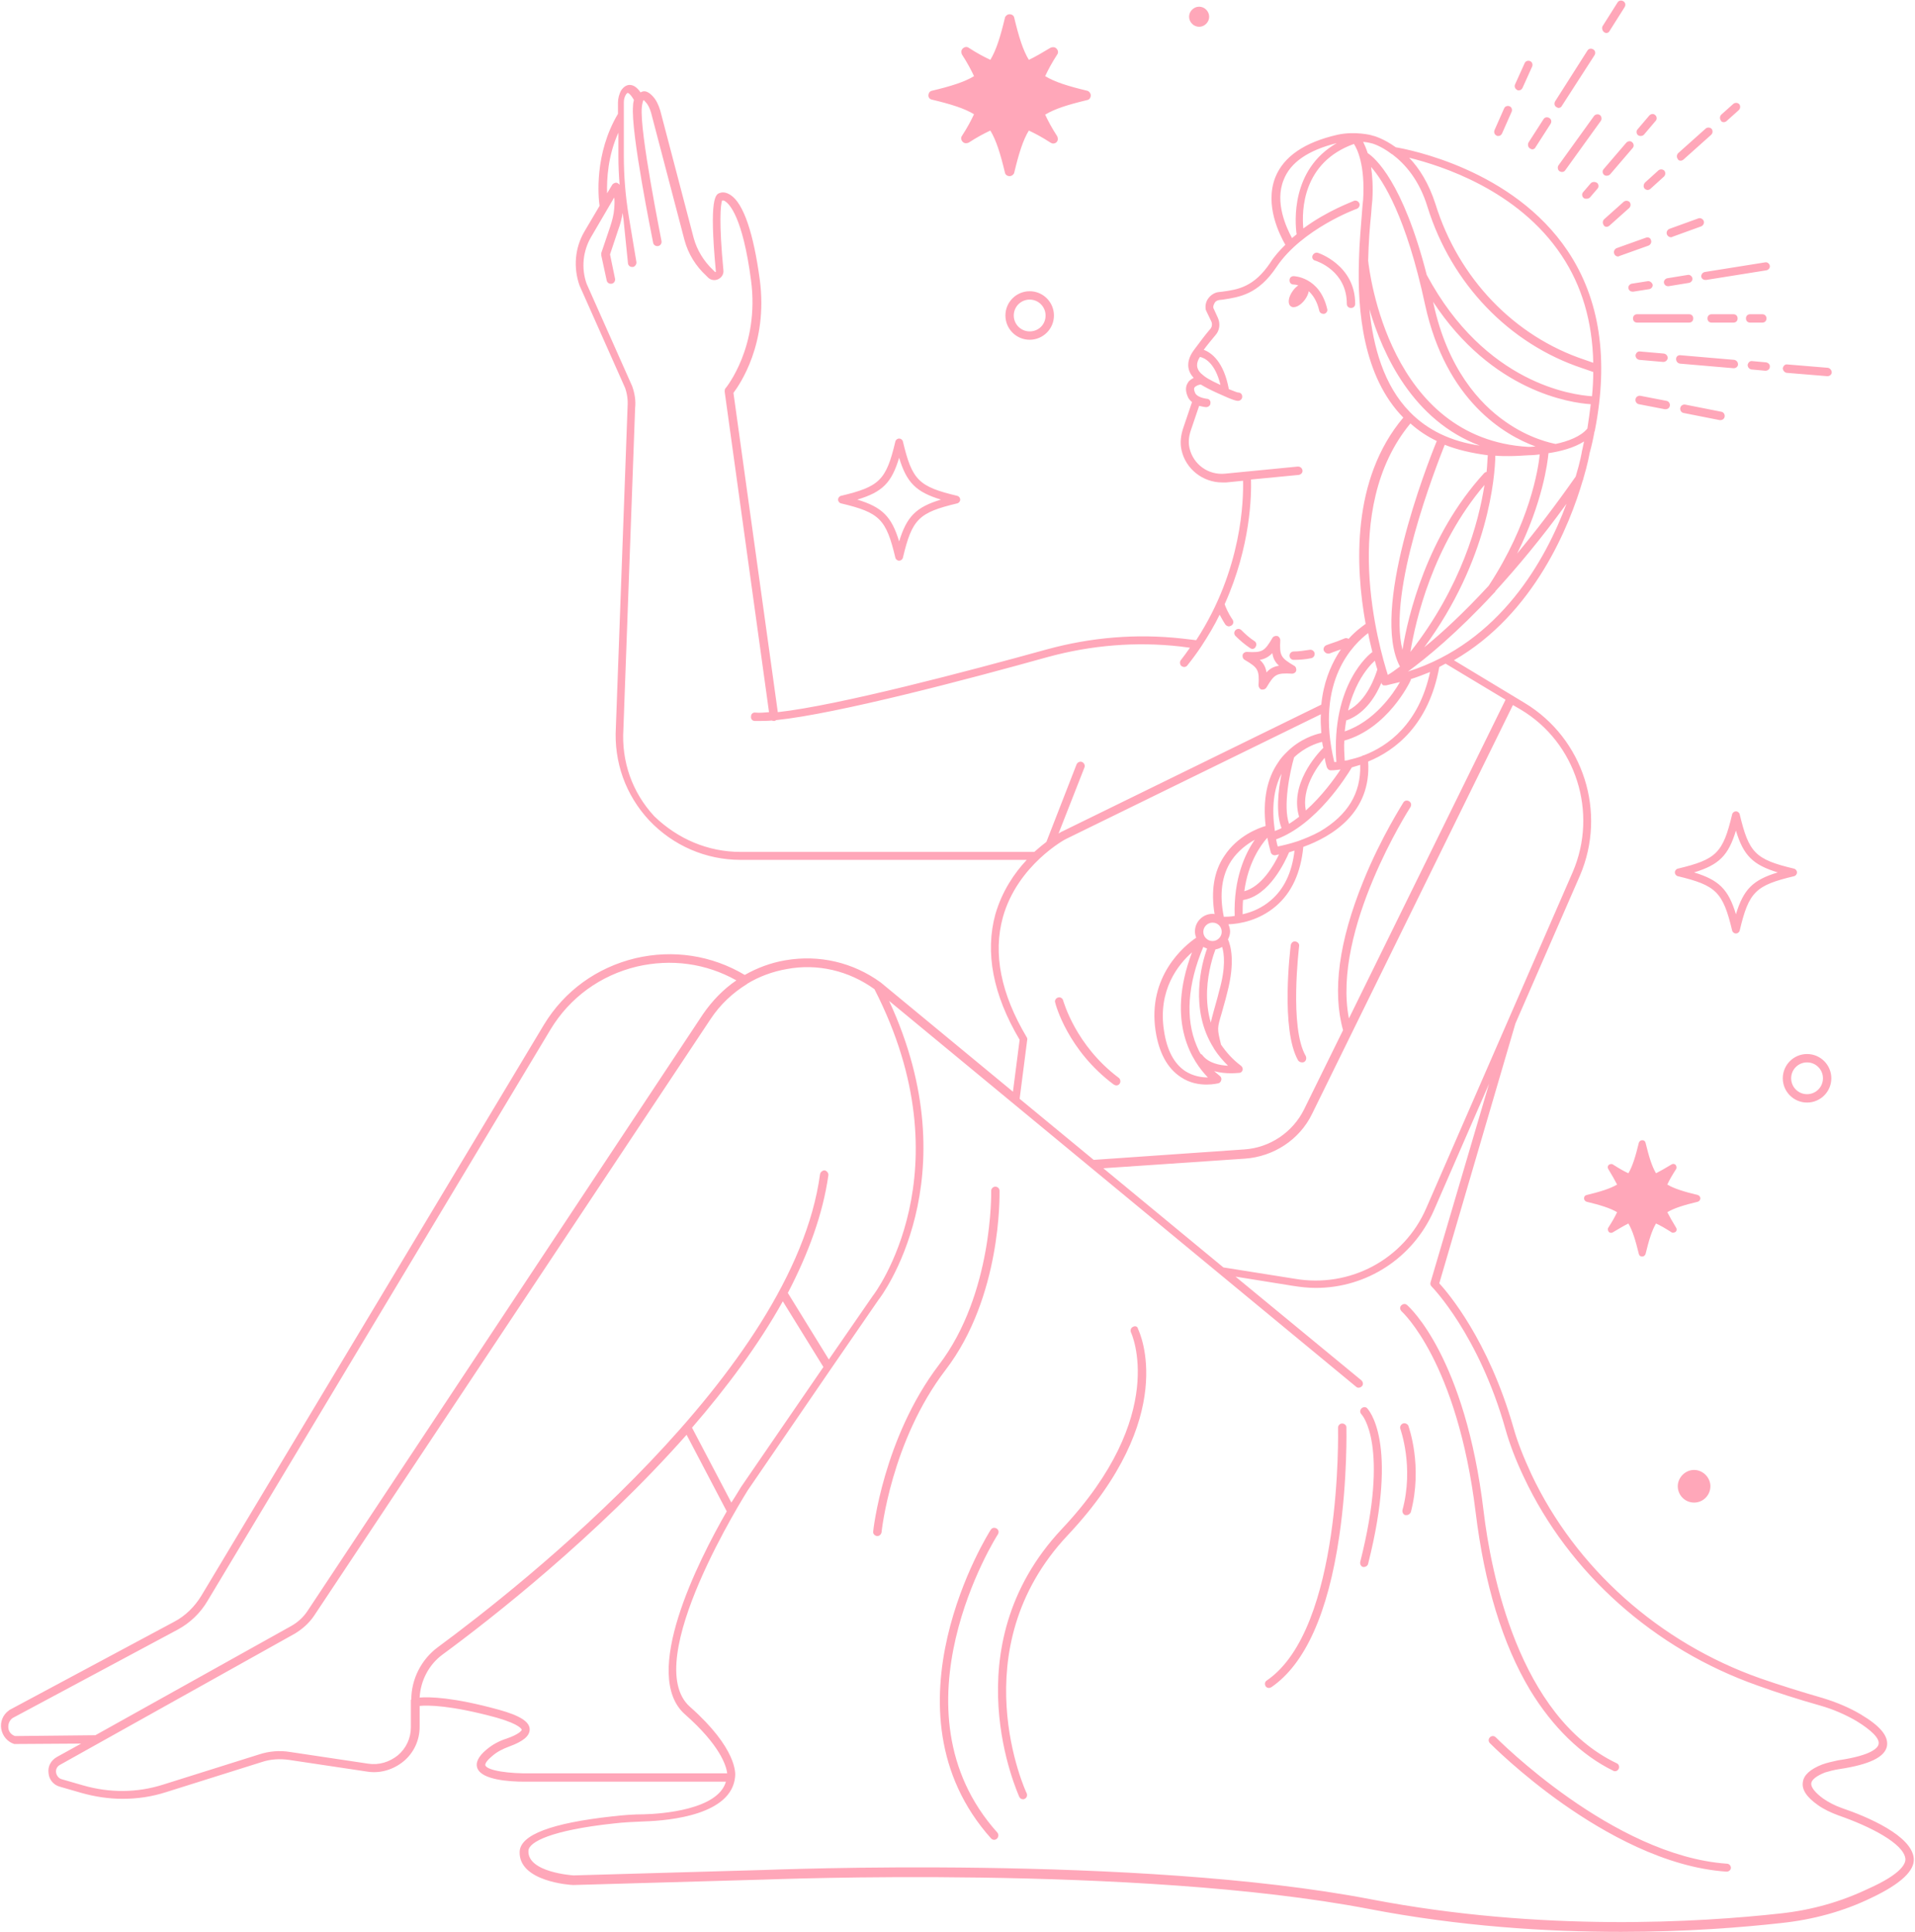 <?xml version="1.0" encoding="UTF-8" standalone="no"?><svg xmlns="http://www.w3.org/2000/svg" xmlns:xlink="http://www.w3.org/1999/xlink" fill="#000000" height="461.8" preserveAspectRatio="xMidYMid meet" version="1" viewBox="0.0 -0.2 457.7 461.8" width="457.7" zoomAndPan="magnify"><g id="change1_1"><path d="M313.7,60.9c0.2-0.5,0.7-0.8,1.2-0.7c0.1,0,9,2.9,9,12.2c0,0.6-0.4,1-1,1s-1-0.4-1-1 c0-7.9-7.2-10.2-7.5-10.3C313.8,62,313.5,61.4,313.7,60.9z M312.8,69.4c1,0.9,2,2.4,2.5,4.6c0.1,0.5,0.5,0.8,1,0.8 c0.1,0,0.2,0,0.2,0c0.5-0.1,0.9-0.7,0.7-1.2c-1.8-7.7-8-7.8-8-7.8c-0.6,0-1,0.4-1,1s0.4,1,1,1c0,0,0.5,0,1.1,0.2 c-0.4,0.3-0.9,0.7-1.3,1.3c-1.1,1.5-1.3,3.1-0.5,3.7c0.8,0.6,2.3-0.1,3.4-1.6C312.4,70.7,312.7,70,312.8,69.4z M311.2,253.7 c0.2,0,0.3,0,0.5-0.1c0.5-0.3,0.6-0.9,0.4-1.4c-4-6.8-1.6-26.1-1.6-26.3c0.1-0.5-0.3-1-0.9-1.1c-0.5-0.1-1,0.3-1.1,0.9 c-0.1,0.8-2.5,20.2,1.8,27.6C310.5,253.5,310.8,253.7,311.2,253.7z M266.2,259c0.2,0.1,0.4,0.2,0.6,0.2c0.3,0,0.6-0.1,0.8-0.4 c0.3-0.4,0.2-1.1-0.2-1.4c-10.4-7.8-13.2-18.3-13.3-18.5c-0.1-0.5-0.7-0.9-1.2-0.7c-0.5,0.1-0.9,0.7-0.7,1.2 C252.3,239.9,255.2,250.8,266.2,259z M447.2,453.4c-6.6,3.2-13.9,5.2-21.6,6c-9,1-22.3,2.1-38.2,2.1c-17.7,0-38.5-1.3-60.3-5.5 c-55.4-10.6-143.5-7-144.4-7l-45.7,1.3c-0.6,0-13.1-0.8-12.8-8c0.2-4,7.6-6.8,22.1-8.4c2.6-0.3,5.1-0.5,7.6-0.5 c4.3-0.1,17.7-1.1,19.6-7.8h-46.8c-0.4,0-0.8,0-1.4,0c-3.5,0-10.1-0.4-11.2-3.2c-0.5-1.3,0.2-2.8,2.1-4.4c1.4-1.2,3-2.1,4.9-2.7 c2.9-1,3.6-1.9,3.6-2.1c0,0-0.1-1.2-6-2.9c-11-3-16.5-3-18.4-2.8v5c0,3.2-1.4,6.2-3.8,8.2s-5.6,3-8.7,2.5l-18.7-2.8 c-2.2-0.3-4.4-0.2-6.5,0.5l-22.9,7.2c-3.4,1.1-6.9,1.6-10.4,1.6c-3.3,0-6.6-0.5-9.8-1.4l-5.2-1.5c-1.5-0.4-2.6-1.7-2.7-3.3 c-0.2-1.6,0.6-3,2-3.8l5.8-3.2l-15.7,0.1c0,0,0,0,0,0c-0.1,0-0.2,0-0.3,0c-1.6-0.5-2.8-1.9-3.1-3.6c-0.3-1.7,0.4-3.4,1.8-4.4 c0,0,0.1,0,0.1-0.1l39.4-21.1c2.7-1.4,4.9-3.6,6.5-6.2l81.9-136.5c4.9-8.1,12.7-13.7,21.9-15.9c9-2.1,18.2-0.7,26.1,4 c3-1.7,6.2-2.9,9.7-3.5c8.1-1.4,16.2,0.5,22.8,5.3c0,0,0,0,0,0c0,0,0,0,0,0l31.6,26.1l1.6-12.4c-6.4-10.8-8.3-20.9-5.8-30 c1.6-5.5,4.5-9.8,7.5-13H177c-8.3,0-16.1-3.4-21.8-9.4c-5.7-6.1-8.5-14-8-22.3l2.8-76.7c0.1-1.5-0.1-3-0.6-4.4l-10.9-24.5 c-1.5-4.3-1.1-9,1.2-12.9l3.6-6.1c-0.3-2.1-1.3-12.4,4.4-22v-2.7c0-1,0.3-2,0.7-2.8c0.7-1.1,1.5-1.4,2.1-1.4c0,0,0,0,0,0 c0.9,0,1.8,0.6,2.6,1.8c0.1-0.1,0.3-0.2,0.4-0.2c0.8-0.3,1.7,0.2,2.6,1.2c0.8,0.9,1.3,2,1.7,3.3l8,30.5c0.8,2.9,2.4,5.5,4.6,7.6 l0.5,0.5c0,0,0.1,0.1,0.1,0c0.1,0,0.1-0.1,0.1-0.1c-1.7-18,0-18.5,1-18.8c0.6-0.2,1.4-0.2,2.5,0.5c3.1,2,5.5,9.1,7,20.3 c2,15.2-4.8,25-6.3,27l10.6,76.3c14.5-1.6,45.5-9.8,64.3-15c10.6-2.9,21.4-3.8,32.3-2.6l3.4,0.4c11.1-17,11.3-33.9,11.2-38.1l-4,0.4 c-0.3,0-0.6,0-1,0c-4.6,0-8.7-3.2-9.7-7.7c-0.4-1.7-0.2-3.5,0.4-5.3l2.1-6.2c-0.5-0.4-0.9-0.9-1.1-1.5c-0.6-1.5-0.3-2.5,0.1-3.1 c0.3-0.6,0.9-0.9,1.4-1.2c-1.8-1.9-1.7-4.3,0.1-6.7c0.2-0.3,0.4-0.5,0.6-0.8c0.9-1.2,2-2.7,3.2-4.1c0.5-0.5,0.6-1.3,0.3-1.9 l-1.2-2.5c0-0.1-0.1-0.2-0.1-0.2c-0.2-1,0-2,0.6-2.8c0.6-0.8,1.5-1.4,2.5-1.5l0.9-0.1c3.7-0.5,7.5-1.1,11.4-6.9c1-1.6,2.3-3,3.6-4.3 c-1.3-2.3-5-9.4-2.4-16.1c2-5,7-8.4,14.9-10.2c4.1-0.9,8.2,0.1,8.3,0.2c0.2,0,2.7,0.7,5.6,2.8c2.9,0.5,28,5.2,41.1,24.8 c7.7,11.5,9.8,25.9,6.5,42.8c0,0.1,0,0.2-0.1,0.3c-0.3,1.7-0.7,3.5-1.2,5.3c0,0.1-0.4,2.4-1.5,6.1c0,0.1,0,0.2-0.1,0.3 c-3.1,10.6-11.5,31.9-30.8,43l16.9,10.2c14.1,8.5,19.7,26.2,13.2,41.3l-15.4,35.3L344,306.5c2.1,2.3,11.7,13.5,17.7,34.4 c1,3.6,2.5,7.3,4.3,11.2c10.6,22.5,30.6,40.3,54.7,48.8c4.6,1.6,9.7,3.2,14.9,4.7c3.3,1,6.4,2.3,9.1,3.9c4.7,2.8,6.7,5.2,6.3,7.6 c-0.5,2.6-4.1,4.4-11.4,5.5c-1.3,0.2-2.4,0.5-3.4,0.8c-2,0.8-3.2,1.7-3.3,2.6c-0.1,0.9,0.9,2.2,2.8,3.6c1.3,0.9,2.8,1.7,4.5,2.3 c6.2,2.1,16.7,6.6,17.2,12C457.7,446.8,454.4,450,447.2,453.4z M363.5,169.4l-1.9-1.1l-48,97.7c-3,6.2-9.2,10.2-16,10.7l-33.9,2.3 l28.7,23.7l17,2.7c13.2,2.3,26.2-4.6,31.5-16.9l35-80.3C382,194,376.7,177.3,363.5,169.4z M374.4,120.2c-6,8.3-11.8,15.2-17,20.9 c0,0,0,0,0,0.1c-0.1,0.1-0.2,0.2-0.3,0.3c-8.8,9.5-16.1,15.5-20.6,18.8C358.6,153.3,369.5,133.4,374.4,120.2z M325.1,182.6 c-0.7,0.2-1.3,0.4-2,0.6c-1.3,2.2-8.5,13.7-18.1,17.2c0.1,0.5,0.2,1.1,0.4,1.7c1-0.2,2.8-0.6,4.9-1.3c0,0,0,0,0,0 c1.6-0.6,3.4-1.3,5.2-2.3C322.1,194.6,325.3,189.4,325.1,182.6z M292.1,226.1c-0.5,0.3-1,0.5-1.6,0.6c-0.5,1.3-1.8,5.2-2,9.8 c-0.1,2.8,0.2,5.4,0.9,7.7c0.1-0.7,0.4-1.6,0.7-2.8c0.3-1.2,0.8-2.7,1.3-4.8C293,231,292.6,227.7,292.1,226.1z M284.9,227.4 c-3.3,2.9-8.2,9-6.7,18.7c0.7,4.7,2.4,7.9,5.1,9.7c1.9,1.2,3.9,1.5,5.4,1.5C285.2,253.7,278.5,244.3,284.9,227.4z M293.5,254.5 c-1.3-1.3-2.4-2.6-3.3-4c0-0.1-0.1-0.1-0.1-0.2c-5.9-9.3-2.9-20.2-1.6-23.8c-0.3-0.1-0.7-0.3-0.9-0.4c-3.8,9-4.3,17.2-1.6,23.6 c0.3,0.7,0.6,1.4,1,2c0.2,0.1,0.3,0.1,0.4,0.3C288.9,253.9,291.5,254.4,293.5,254.5z M289.8,220.3c-1.2,0-2.2,1-2.2,2.2 s1,2.2,2.2,2.2s2.2-1,2.2-2.2S291.1,220.3,289.8,220.3z M295.1,218.7c-0.3-8.9,2.5-14.9,4.8-18.2c-1.8,1-4,2.6-5.6,5 c-2.3,3.5-2.9,8-1.8,13.4C293.1,218.9,294,218.9,295.1,218.7z M318.9,181.9c0.1,0,0.3,0,0.5,0c-1.3-18.7,8.1-25.9,8.5-26.2 c0,0,0.1,0,0.1-0.1c-0.3-1.3-0.7-2.8-1-4.5C323.7,153.6,314.2,162.4,318.9,181.9z M378.6,105.3c-2.5,1.6-5.8,2.4-8.5,2.8 c-0.2,2.2-1.4,11.8-7.5,24c4.4-5.3,9.1-11.4,14-18.4c1.1-3.6,1.5-6,1.5-6.1C378.3,106.9,378.4,106.1,378.6,105.3z M355.8,139.8 c9.8-14.9,11.9-28,12.2-31.4c-1.5,0.2-2.6,0.2-2.7,0.2c-1.6,0.1-3.1,0.2-4.6,0.2c-1.1,0-2.2,0-3.3-0.1c-0.1,4.8-1.5,24.8-17,45.8 C344.6,151.1,349.8,146.3,355.8,139.8z M320.4,183.7c-1.4,0.2-2.2,0.2-2.3,0.2c0,0,0,0,0,0c-0.5,0-0.8-0.3-1-0.8 c-0.2-0.7-0.4-1.5-0.5-2.2c-2,2.4-5.5,7.4-4.5,12.6C315.9,190.1,318.9,186,320.4,183.7z M324.7,162.9c-0.9,1.7-1.8,3.9-2.5,6.7 c4.7-2.4,6.6-8.6,7-9.8c-0.2-0.6-0.4-1.3-0.6-2.1C327.8,158.4,326.2,160.1,324.7,162.9z M321.4,174.6c7.1-2.4,11.6-9,13.2-11.8 c-1.1,0.3-2.2,0.5-3.3,0.8c-0.1,0-0.1,0-0.2,0c0,0,0,0,0,0c0,0,0,0,0,0c0,0,0,0,0,0c0,0,0,0,0,0c-0.1,0-0.2,0-0.3,0c0,0-0.1,0-0.1,0 c-0.1,0-0.1,0-0.2-0.1c0,0-0.1,0-0.1-0.1c0,0-0.1-0.1-0.1-0.1c0,0-0.1-0.1-0.1-0.1c0,0,0,0,0-0.1c0,0,0,0,0-0.1c0,0,0,0,0-0.1 c-1.2,2.9-3.7,7.3-8.2,9c-0.1,0-0.1,0-0.2,0C321.6,172.8,321.5,173.7,321.4,174.6z M345.3,106.1c-2.2,5.6-13.7,34.9-10.1,49 c1.3-8,5.8-27.2,19.5-42.2c0.2-0.2,0.4-0.3,0.6-0.3c0.2-1.8,0.2-3.2,0.3-4C351.8,108.1,348.3,107.3,345.3,106.1z M337.1,155.6 c12.2-15.6,16.3-30.9,17.7-39.9C342.4,130.3,338.3,148.2,337.1,155.6z M380.2,96.4c-4.8-0.3-23.6-3-37.7-24.5c0,0.1,0.1,0.2,0.1,0.4 c3.4,15.7,11.1,24,17.1,28.2c5.9,4.2,11.2,5.2,12.1,5.4c2.9-0.6,6.1-1.8,7.6-3.7C379.7,100.1,380,98.2,380.2,96.4z M327.7,39.7 c0.3,2.1,0.5,4.7,0.3,7.9c-0.1,0.9-0.2,2.1-0.3,3.5c-0.3,2.8-0.6,6.6-0.7,11c0.3,2.7,5,42.6,38.3,44.5c0.2,0,0.8,0,1.7-0.1 c-7.4-2.7-21.4-10.9-26.4-33.9C336.1,51.6,330.6,43,327.7,39.7z M327.3,73.7c0.9,8.9,3.4,18.2,9.7,24.6c4.2,4.3,9.8,7,16.7,8 C337.7,100.3,330.5,84.6,327.3,73.7z M331.7,161.1c0.7-0.4,1.7-1.1,2.9-2c-7.1-13.3,6.3-47.8,8.8-53.9c-2.3-1.1-4.4-2.5-6.3-4.2 C320.1,121.5,329.6,154.5,331.7,161.1z M316,177.1c-1.3,0.3-4.2,1.3-6.7,3.7c-1,3.4-2.7,11.7-1.2,15.9c0.8-0.5,1.6-1.1,2.4-1.7 c-2.3-7.7,4.1-14.8,5.8-16.5C316.1,178,316.1,177.6,316,177.1z M306.3,184.7c-1.9,3.6-2.4,8.2-1.6,13.7c0.5-0.2,1.1-0.4,1.6-0.7 C304.9,194.2,305.5,188.6,306.3,184.7z M302.9,200c-1.6,1.8-4.6,6-5.5,12.8c4.1-1.1,7-6.1,8.3-8.8c-0.6,0.1-0.9,0.2-0.9,0.2 c0,0-0.1,0-0.1,0c-0.5,0-0.9-0.3-1-0.8C303.4,202.3,303.1,201.1,302.9,200z M303.7,215c3.2-2.7,5.1-6.7,5.7-11.9 c-0.5,0.1-0.9,0.3-1.3,0.4c-0.9,2.1-4.7,10.4-11,11.4c-0.1,1.1-0.1,2.2-0.1,3.4C299.2,217.8,301.6,216.8,303.7,215z M341.8,160.4 c-1.5,0.6-3,1.2-4.6,1.7c0,0.1,0,0.3-0.1,0.4c-0.2,0.5-5.5,11.4-15.8,14.3c-0.1,1.5,0,3.1,0.1,4.8c0.2,0,0.4-0.1,0.7-0.1 c0.1,0,0.2-0.1,0.3-0.1c0.9-0.2,2-0.5,3.1-0.9c0.1-0.1,0.3-0.2,0.5-0.2c0,0,0,0,0,0C331.7,178.1,339.1,172.9,341.8,160.4z M336.8,37.5c2.4,2.5,4.7,6.1,6.3,11.1c5.5,17.7,18.8,31.6,35.7,37.2l2,0.7c-0.2-9.8-2.7-18.4-7.6-25.7 C362.8,45.2,344.5,39.4,336.8,37.5z M327.6,34c0,0-0.7-0.2-1.8-0.3c0.3,0.6,0.7,1.5,1.1,2.7c1.7,1.1,8.4,6.8,14.1,29.1 c14,26.1,35,28.7,39.5,29c0.2-2,0.3-3.9,0.3-5.8l-2.6-0.9c-17.5-5.8-31.3-20.2-37-38.5c-2-6.6-5.5-10.4-8.4-12.6 c-0.1,0-0.1-0.1-0.2-0.1C330,34.6,327.8,34,327.6,34z M308.8,56.7c0.4-0.3,0.7-0.6,1.1-0.9c-0.4-2.9-1.4-15.5,9.6-21.8 c-6.8,1.7-11.1,4.6-12.7,8.8C304.6,48.2,307.5,54.3,308.8,56.7z M291.7,91.8c-1.3-5.4-3.9-6.5-4.9-6.7c-1,1.5-0.9,2.8,0.2,3.9 C288.1,90,288.9,90.5,291.7,91.8z M145.1,46l1.2-2c0.1-0.2,0.4-0.4,0.7-0.5c0.3-0.1,0.6,0,0.8,0.2c0.1,0.1,0.2,0.1,0.3,0.3 c-0.2-2.3-0.3-4.6-0.3-6.9v-5.6C145.3,37,145,42.6,145.1,46z M177,203.4h70.2c1-0.9,2-1.7,2.9-2.4l7.2-18.5c0.2-0.5,0.8-0.8,1.3-0.6 c0.5,0.2,0.8,0.8,0.6,1.3L253,199c0.5-0.3,0.8-0.5,0.9-0.5l61.9-30.3c0.5-5.2,2.2-9.1,3.8-11.8c0.3-0.5,0.6-1,0.9-1.4 c-0.6,0.2-1.2,0.4-2,0.7l-0.8,0.3c-0.1,0-0.2,0-0.3,0c-0.4,0-0.8-0.3-1-0.7c-0.2-0.5,0.1-1.1,0.6-1.3l0.8-0.3 c1.5-0.5,2.1-0.7,3.5-1.3c0.4-0.2,0.8-0.1,1,0.1c1.7-1.9,3.3-3,4.1-3.6c-2.5-13.7-3.4-34.6,9-49.3c-9.6-9.8-11-25.5-10.6-37.5 c0,0,0,0,0,0c0,0,0,0,0-0.1c0.1-4.4,0.5-8.3,0.7-11.1c0.1-1.4,0.2-2.6,0.3-3.4c0.5-8.2-1.4-12.1-2.2-13.3 c-12.3,4.4-12.5,15.9-12.1,20.2c5.8-4.3,11.8-6.4,12.1-6.6c0.5-0.2,1.1,0.1,1.3,0.6c0.2,0.5-0.1,1.1-0.6,1.3 c-0.1,0-13.1,4.8-19.2,13.9c-4.4,6.6-8.9,7.2-12.8,7.8l-0.9,0.1c-0.5,0.1-0.9,0.3-1.1,0.7c-0.2,0.4-0.4,0.8-0.3,1.2l1.1,2.4 c0.6,1.4,0.4,3-0.6,4.1c-1,1.2-2,2.4-2.8,3.5c1.9,0.7,4.8,2.9,6,9.4c1.7,0.7,2.1,0.8,2.2,0.8c0.6,0,1,0.4,1,1c0,0.6-0.5,1-1,1 c-0.3,0-0.9,0-4.8-1.8c-2-0.9-3.1-1.5-4.1-2.1c-0.4,0-1.2,0.3-1.5,0.7c-0.2,0.3-0.1,0.7,0.1,1.2c0.4,1.1,2.2,1.4,2.8,1.5 c0.6,0,1,0.5,0.9,1.1c0,0.5-0.5,0.9-1,0.9c0,0,0,0-0.1,0c-0.1,0-0.8-0.1-1.6-0.3l-2,5.9c-0.5,1.5-0.6,2.9-0.3,4.2 c0.9,3.9,4.5,6.5,8.5,6.1l17.4-1.7c0.5,0,1,0.3,1.1,0.9c0.1,0.5-0.3,1-0.9,1.1l-11.4,1.1c0.1,3.5,0,15.8-6.3,29.8 c0.2,0.6,0.8,2.1,1.9,3.7c0.3,0.5,0.2,1.1-0.3,1.4c-0.2,0.1-0.4,0.2-0.6,0.2c-0.3,0-0.6-0.2-0.8-0.4c-0.6-0.9-1-1.7-1.4-2.4 c-1.2,2.5-2.7,5-4.4,7.6c0,0,0,0,0,0c-1,1.5-2.1,3-3.3,4.5c-0.2,0.3-0.5,0.4-0.8,0.4c-0.2,0-0.4-0.1-0.6-0.2c-0.4-0.3-0.5-1-0.2-1.4 c0.8-1,1.5-2,2.2-3l-2.3-0.3c-10.6-1.2-21.3-0.3-31.6,2.5c-19,5.3-50.4,13.6-65,15.1c-0.1,0.1-0.3,0.2-0.5,0.2c0,0-0.1,0-0.1,0 c-0.2,0-0.3-0.1-0.5-0.1c-1.1,0.1-2.1,0.1-2.9,0.1c-0.4,0-0.8,0-1.1,0c-0.6,0-1-0.5-0.9-1.1c0-0.6,0.5-1,1.1-0.9 c0.9,0.1,2,0,3.2-0.1l-10.6-76.6c0-0.3,0-0.6,0.2-0.8c0.1-0.1,8.2-10,6.1-25.8c-2-15.2-5.2-18.3-6.2-18.9c-0.2-0.2-0.5-0.2-0.7-0.2 c-0.4,0.9-0.8,5.3,0.3,16.7c0.1,0.9-0.4,1.7-1.2,2.1c-0.8,0.4-1.7,0.3-2.4-0.3l-0.5-0.5c-2.5-2.3-4.3-5.2-5.2-8.5l-8-30.5 c-0.3-1-0.7-1.9-1.3-2.5c-0.2-0.3-0.4-0.4-0.5-0.5c-0.1,0.2-0.3,0.7-0.4,1.7c-0.6,5.8,4.7,31.8,4.7,32c0.1,0.5-0.2,1.1-0.8,1.2 c-0.5,0.1-1.1-0.2-1.2-0.8c-0.2-1.1-5.4-26.5-4.8-32.7c0-0.5,0.1-1,0.2-1.4c0-0.1-0.1-0.1-0.1-0.2c-0.9-1.5-1.4-1.5-1.4-1.5 c0,0-0.2,0.1-0.4,0.4c-0.3,0.5-0.5,1.1-0.5,1.8V37c0,4.9,0.4,9.8,1.2,14.6l1.8,10.8c0.1,0.5-0.3,1.1-0.8,1.2c-0.1,0-0.1,0-0.2,0 c-0.5,0-0.9-0.3-1-0.8L149,52c-0.1-0.4-0.1-0.9-0.2-1.3c-0.2,1.3-0.5,2.6-1,3.9l-2,6l1.2,5.8c0.1,0.5-0.2,1.1-0.8,1.2 c-0.5,0.1-1.1-0.2-1.2-0.8l-1.3-6c0-0.2,0-0.4,0-0.5l2.1-6.2c0.5-1.5,0.9-3,1-4.4c0.1-1.2,0.1-2.1,0-2.7l-5.5,9.4 c-2,3.4-2.4,7.5-1.1,11.2l10.9,24.5c0.6,1.7,0.9,3.5,0.7,5.2l-2.8,76.7c-0.5,7.8,2.1,15.2,7.4,20.9C162,200.3,169.2,203.4,177,203.4 z M245.5,248.4l-1.8,14l17.7,14.6l36-2.5c6.1-0.4,11.6-4.1,14.3-9.6l9.3-18.9c-2.6-9.3-1-21.2,4.8-35.5c4.3-10.7,9.6-18.8,9.6-18.9 c0.3-0.5,0.9-0.6,1.4-0.3c0.5,0.3,0.6,0.9,0.3,1.4c-0.2,0.3-18.8,29.3-14.7,50.5l37.4-76.1c0,0,0,0,0-0.1l-14.3-8.6 c-0.5,0.3-1,0.5-1.5,0.8c-2.5,13.9-10.6,20-17,22.6c0.8,12.2-8.6,17.9-15.5,20.4c-0.6,6.2-2.8,11-6.6,14.2c-4,3.4-8.6,4.2-11.3,4.3 c0.2,0.5,0.4,1.1,0.4,1.7c0,0.7-0.2,1.3-0.5,1.9c0.6,1.4,1.8,5.2-0.2,12.8c-0.5,2.1-1,3.6-1.3,4.8c-1.1,3.7-1.1,3.7-0.2,7.4l0,0.1 c1.3,1.9,2.8,3.6,4.8,5.1c0.3,0.2,0.5,0.7,0.4,1c-0.1,0.4-0.4,0.7-0.8,0.7c-0.1,0-0.9,0.1-2,0.1c-1.1,0-2.5-0.1-4-0.5 c0.8,0.7,1.3,1.1,1.3,1.1c0.3,0.2,0.5,0.6,0.4,1c-0.1,0.4-0.3,0.7-0.7,0.8c-0.1,0-1.2,0.3-2.8,0.3c-1.7,0-4-0.3-6.2-1.8 c-3.2-2.1-5.2-5.8-6-11c-2-13.1,6.9-20.4,9.7-22.3c-0.2-0.5-0.3-1-0.3-1.5c0-2.3,1.9-4.2,4.2-4.2c0.2,0,0.4,0,0.5,0.1 c-0.9-5.5-0.2-10.2,2.3-13.9c3.2-4.9,8.2-6.7,9.9-7.2c-0.7-6.2,0.3-11.3,3-15.2c0.6-1,1.4-1.8,2.1-2.5c0,0,0,0,0,0 c3.1-3.1,6.7-4.2,8.2-4.5c-0.1-1.6-0.2-3.1-0.1-4.5l-60.9,29.8c-0.1,0-11.6,6.2-15.1,18.7c-2.4,8.7-0.5,18.3,5.7,28.7 C245.5,247.9,245.6,248.1,245.5,248.4z M22.8,414.5l46.8-26.1c1.6-0.9,2.9-2.1,3.9-3.6L168,242.2c2.2-3.2,4.9-6,8-8.1 c-7.3-4.1-15.6-5.2-23.8-3.3c-8.7,2.1-16,7.4-20.6,15L49.6,382.4c-1.7,2.9-4.2,5.3-7.2,6.9L3,410.4c-0.8,0.6-1.1,1.5-1,2.4 c0.1,0.9,0.7,1.6,1.6,1.9L22.8,414.5z M98.3,406c0-4.9,2.4-9.6,6.3-12.5c19.8-14.6,85-65.8,91.4-113.1c0.1-0.5,0.6-0.9,1.1-0.9 c0.5,0.1,0.9,0.6,0.9,1.1c-1.3,9.3-4.8,18.8-9.7,28.2l9.8,15.9l10.5-15.2c0.3-0.3,22.7-29.8,0.4-73.3c-6.1-4.4-13.6-6.2-21-4.8 c-3.4,0.6-6.6,1.8-9.4,3.5c0,0-0.1,0.1-0.1,0.1c-3.4,2.1-6.4,4.9-8.7,8.4L75.1,385.9c-1.2,1.8-2.8,3.2-4.6,4.3l-56.2,31.4 c-0.7,0.4-1,1.1-0.9,1.8s0.6,1.4,1.3,1.6l5.2,1.5c6.3,1.8,12.8,1.8,19.1-0.2l22.9-7.2c2.4-0.8,5-1,7.4-0.6l18.7,2.8 c2.6,0.4,5.1-0.4,7.1-2c2-1.7,3.1-4.1,3.1-6.7V406z M177.1,355.2l19.7-28.7l-9.7-15.7c-5.8,10.4-13.4,20.6-21.7,30.2l9.4,17.9 C176.1,356.9,176.9,355.5,177.1,355.2z M173.8,423.6c-0.2-1.8-1.7-6.7-10.1-14.1c-10.6-9.4,3.1-36.5,10-48.5l-9.6-18.3 c-21.5,24.3-47,44.2-58.3,52.5c-3.3,2.4-5.3,6.3-5.5,10.3c2.3-0.2,8-0.1,18.9,2.9c5.1,1.4,7.4,2.9,7.4,4.7c0,1.6-1.6,2.9-4.9,4.1 c-1.6,0.6-3,1.3-4.2,2.4c-1.3,1.1-1.6,1.8-1.5,2.1c0.5,1.3,5.9,2,10.7,1.9H173.8z M455.4,444c-0.4-3.6-8.4-7.7-15.9-10.3 c-1.9-0.7-3.6-1.5-5-2.5c-2.7-1.9-3.9-3.7-3.6-5.5c0.2-1.7,1.8-3.1,4.6-4.2c1.1-0.4,2.4-0.7,3.8-1c8.3-1.2,9.6-3.1,9.7-3.9 c0.3-1.3-1.7-3.3-5.3-5.5c-2.6-1.5-5.5-2.8-8.7-3.7c-5.3-1.5-10.3-3.1-15-4.8c-24.6-8.7-45-26.8-55.8-49.8c-1.9-4-3.4-7.9-4.4-11.5 c-6.4-22.6-17.5-33.9-17.6-34c-0.3-0.3-0.4-0.6-0.3-1l14-47.5l-13.2,30.3c-5,11.4-16.1,18.5-28.2,18.5c-1.8,0-3.6-0.2-5.5-0.5 l-13.7-2.2l30.1,24.8c0.4,0.4,0.5,1,0.1,1.4c-0.4,0.4-1,0.5-1.4,0.1l-111.6-92.2c19.7,42.5-2.2,71.1-2.5,71.4l-11.3,16.4 c0,0,0,0,0,0l-20,29.2c-0.2,0.4-26,40.9-13.8,51.7c11.3,10,10.9,16,10.8,16.7c-0.8,9.1-15.5,10.5-21.7,10.7 c-2.4,0.1-4.9,0.2-7.4,0.5c-14.8,1.6-20.2,4.4-20.3,6.5c-0.3,5.2,10.7,5.9,10.8,5.9l45.6-1.3c0.9,0,89.2-3.7,144.9,7 c41,7.9,78.9,5.5,97.9,3.4c7.5-0.8,14.5-2.8,21-5.9C454.8,447.5,455.5,445,455.4,444z M238.9,284.4c0-0.6-0.5-1-1-1 c-0.6,0-1,0.5-1,1c0,0.2,0.5,24.6-12.5,41.6c-13.3,17.5-15.7,39.6-15.7,39.8c-0.1,0.5,0.3,1,0.9,1.1c0,0,0.1,0,0.1,0 c0.5,0,0.9-0.4,1-0.9c0-0.2,2.3-21.8,15.3-38.8C239.4,309.7,238.9,285.4,238.9,284.4z M270.8,316.9c-0.5,0.2-0.7,0.8-0.5,1.3 c0.1,0.2,9.2,19.7-16.5,47c-26.7,28.4-10.3,63.6-10.2,64c0.2,0.4,0.5,0.6,0.9,0.6c0.1,0,0.3,0,0.4-0.1c0.5-0.2,0.7-0.8,0.5-1.3 c-0.2-0.3-15.9-34.4,9.8-61.7c26.7-28.4,17.2-48.4,16.8-49.3C271.9,316.8,271.3,316.6,270.8,316.9z M238.5,366.5 c0.3-0.5,0.2-1.1-0.3-1.4c-0.5-0.3-1.1-0.2-1.4,0.3c-0.3,0.4-27.3,43.2,0.1,73.8c0.2,0.2,0.5,0.3,0.7,0.3c0.2,0,0.5-0.1,0.7-0.3 c0.4-0.4,0.4-1,0.1-1.4C212,408.4,238.2,366.9,238.5,366.5z M320.8,340C320.8,340,320.8,340,320.8,340c-0.6,0-1,0.5-1,1 c0,0.5,1.1,48-17,60.4c-0.5,0.3-0.6,0.9-0.3,1.4c0.2,0.3,0.5,0.4,0.8,0.4c0.2,0,0.4-0.1,0.6-0.2c8-5.5,13.5-17.6,16.2-36.1 c2-13.6,1.7-25.9,1.7-26C321.8,340.4,321.3,340,320.8,340z M385.6,423c0.1,0.1,0.3,0.1,0.4,0.1c0.4,0,0.7-0.2,0.9-0.6 c0.2-0.5,0-1.1-0.5-1.3c-23.5-11.2-30.1-45.9-31.8-60.2c-4.4-36.9-17.8-48.9-18.3-49.3c-0.4-0.4-1-0.3-1.4,0.1 c-0.4,0.4-0.3,1,0.1,1.4c0.1,0.1,13.3,12,17.7,48.1c2.1,17.1,6.4,31.4,13,42.4C371.1,412.6,378,419.3,385.6,423z M412.7,445.2 c-27.2-1.9-54.9-29.9-55.2-30.2c-0.4-0.4-1-0.4-1.4,0c-0.4,0.4-0.4,1,0,1.4c0.1,0.1,7.2,7.3,17.6,14.6c9.7,6.8,24.2,15.1,38.9,16.1 c0,0,0,0,0.1,0c0.5,0,1-0.4,1-0.9C413.7,445.7,413.3,445.2,412.7,445.2z M325.4,336.4c-0.4,0.4-0.4,1,0,1.4 c0.1,0.1,6.8,7.3-0.3,35.3c-0.1,0.5,0.2,1.1,0.7,1.2c0.1,0,0.2,0,0.2,0c0.4,0,0.9-0.3,1-0.8c7.4-29.3,0-36.9-0.3-37.2 C326.4,336,325.8,336,325.4,336.4z M335.3,340c-0.5,0.2-0.8,0.8-0.6,1.3c0,0.1,3.3,9,0.5,19.4c-0.1,0.5,0.2,1.1,0.7,1.2 c0.1,0,0.2,0,0.3,0c0.4,0,0.8-0.3,1-0.7c2.9-11.1-0.5-20.3-0.6-20.7C336.4,340.1,335.8,339.8,335.3,340z M362.6,21.3 c0.1,0.1,0.3,0.1,0.4,0.1c0.4,0,0.7-0.2,0.9-0.6l2.3-5.1c0.2-0.5,0-1.1-0.5-1.3c-0.5-0.2-1.1,0-1.3,0.5l-2.3,5.1 C361.9,20.5,362.1,21,362.6,21.3z M357.7,32.2c0.1,0.1,0.3,0.1,0.4,0.1c0.4,0,0.7-0.2,0.9-0.6l2.3-5.2c0.2-0.5,0-1.1-0.5-1.3 c-0.5-0.2-1.1,0-1.3,0.5l-2.3,5.2C357,31.4,357.2,32,357.7,32.2z M383.4,7.5c0.2,0.1,0.4,0.2,0.5,0.2c0.3,0,0.7-0.2,0.8-0.5l3.6-5.7 c0.3-0.5,0.2-1.1-0.3-1.4c-0.5-0.3-1.1-0.2-1.4,0.3l-3.6,5.7C382.8,6.6,383,7.2,383.4,7.5z M372,25.4c0.2,0.1,0.4,0.2,0.5,0.2 c0.3,0,0.7-0.2,0.8-0.5l7.8-12.1c0.3-0.5,0.2-1.1-0.3-1.4c-0.5-0.3-1.1-0.2-1.4,0.3L371.7,24C371.4,24.5,371.5,25.1,372,25.4z M365.7,35.3c0.2,0.1,0.4,0.2,0.5,0.2c0.3,0,0.7-0.2,0.8-0.5l3.6-5.6c0.3-0.5,0.2-1.1-0.3-1.4c-0.5-0.3-1.1-0.2-1.4,0.3l-3.6,5.6 C365.1,34.4,365.2,35,365.7,35.3z M372.5,39.3c-0.3,0.4-0.2,1.1,0.2,1.4c0.2,0.1,0.4,0.2,0.6,0.2c0.3,0,0.6-0.1,0.8-0.4l8.5-11.8 c0.3-0.4,0.2-1.1-0.2-1.4c-0.4-0.3-1.1-0.2-1.4,0.2L372.5,39.3z M392.1,32.3c0.3,0,0.6-0.1,0.8-0.3l2.8-3.3c0.4-0.4,0.3-1.1-0.1-1.4 c-0.4-0.4-1-0.3-1.4,0.1l-2.8,3.3c-0.4,0.4-0.3,1.1,0.1,1.4C391.6,32.2,391.9,32.3,392.1,32.3z M384,41.8c0.3,0,0.6-0.1,0.8-0.3 l5.4-6.3c0.4-0.4,0.3-1.1-0.1-1.4c-0.4-0.4-1-0.3-1.4,0.1l-5.4,6.3c-0.4,0.4-0.3,1.1,0.1,1.4C383.5,41.7,383.7,41.8,384,41.8z M380.2,43.6l-1.8,2.1c-0.4,0.4-0.3,1.1,0.1,1.4c0.2,0.2,0.4,0.2,0.7,0.2c0.3,0,0.6-0.1,0.8-0.3l1.8-2.1c0.4-0.4,0.3-1.1-0.1-1.4 C381.2,43.2,380.6,43.2,380.2,43.6z M412,29c0.2,0,0.5-0.1,0.7-0.3l2.9-2.6c0.4-0.4,0.4-1,0.1-1.4c-0.4-0.4-1-0.4-1.4-0.1l-2.9,2.6 c-0.4,0.4-0.4,1-0.1,1.4C411.4,28.9,411.7,29,412,29z M401.7,38.2c0.2,0,0.5-0.1,0.7-0.3L409,32c0.4-0.4,0.4-1,0.1-1.4 c-0.4-0.4-1-0.4-1.4-0.1l-6.6,5.9c-0.4,0.4-0.4,1-0.1,1.4C401.1,38.1,401.4,38.2,401.7,38.2z M393.1,44.9c0.2,0.2,0.5,0.3,0.7,0.3 c0.2,0,0.5-0.1,0.7-0.3l3.2-2.9c0.4-0.4,0.4-1,0.1-1.4c-0.4-0.4-1-0.4-1.4-0.1l-3.2,2.9C392.8,43.8,392.7,44.5,393.1,44.9z M384,54 c0.2,0,0.5-0.1,0.7-0.3l4.7-4.2c0.4-0.4,0.4-1,0.1-1.4c-0.4-0.4-1-0.4-1.4-0.1l-4.7,4.2c-0.4,0.4-0.4,1-0.1,1.4 C383.4,53.9,383.7,54,384,54z M399.4,56.5c0.1,0,0.2,0,0.3-0.1l6.9-2.5c0.5-0.2,0.8-0.8,0.6-1.3c-0.2-0.5-0.8-0.8-1.3-0.6l-6.9,2.5 c-0.5,0.2-0.8,0.8-0.6,1.3C398.6,56.3,399,56.5,399.4,56.5z M393.4,56.6l-7,2.5c-0.5,0.2-0.8,0.8-0.6,1.3c0.1,0.4,0.5,0.7,0.9,0.7 c0.1,0,0.2,0,0.3-0.1l7-2.5c0.5-0.2,0.8-0.8,0.6-1.3C394.5,56.7,394,56.4,393.4,56.6z M406.6,65.9c0.1,0.5,0.5,0.8,1,0.8 c0.1,0,0.1,0,0.2,0l14.4-2.3c0.5-0.1,0.9-0.6,0.8-1.1c-0.1-0.5-0.6-0.9-1.1-0.8l-14.4,2.3C406.9,64.9,406.6,65.4,406.6,65.9z M398.8,68.2l4.9-0.8c0.5-0.1,0.9-0.6,0.8-1.1c-0.1-0.5-0.6-0.9-1.1-0.8l-4.9,0.8c-0.5,0.1-0.9,0.6-0.8,1.1c0.1,0.5,0.5,0.8,1,0.8 C398.7,68.2,398.7,68.2,398.8,68.2z M393.8,67l-3.8,0.6c-0.5,0.1-0.9,0.6-0.8,1.1c0.1,0.5,0.5,0.8,1,0.8c0.1,0,0.1,0,0.2,0l3.8-0.6 c0.5-0.1,0.9-0.6,0.8-1.1C394.8,67.3,394.3,66.9,393.8,67z M421.2,76.9c0.6,0,1-0.4,1-1s-0.4-1-1-1h-2.9c-0.6,0-1,0.4-1,1s0.4,1,1,1 H421.2z M414.3,76.9c0.6,0,1-0.4,1-1s-0.4-1-1-1h-5.2c-0.6,0-1,0.4-1,1s0.4,1,1,1H414.3z M390.3,75.9c0,0.6,0.4,1,1,1h12.4 c0.6,0,1-0.4,1-1s-0.4-1-1-1h-12.4C390.7,74.9,390.3,75.3,390.3,75.9z M427,88.9l9.7,0.8c0,0,0.1,0,0.1,0c0.5,0,1-0.4,1-0.9 c0-0.5-0.4-1-0.9-1.1l-9.7-0.8c-0.6-0.1-1,0.4-1.1,0.9C426.1,88.3,426.5,88.8,427,88.9z M422.1,86.4l-3.3-0.3 c-0.6-0.1-1,0.4-1.1,0.9c0,0.6,0.4,1,0.9,1.1l3.3,0.3c0,0,0.1,0,0.1,0c0.5,0,1-0.4,1-0.9C423.1,87,422.7,86.5,422.1,86.4z M400.6,85.6c0,0.6,0.4,1,0.9,1.1l12.8,1.1c0,0,0.1,0,0.1,0c0.5,0,1-0.4,1-0.9c0-0.6-0.4-1-0.9-1.1l-12.8-1.1 C401.1,84.6,400.6,85,400.6,85.6z M397.5,86.3C397.5,86.3,397.6,86.3,397.5,86.3c0.6,0,1-0.4,1.1-0.9c0-0.6-0.4-1-0.9-1.1l-5.7-0.5 c-0.6-0.1-1,0.4-1.1,0.9c0,0.6,0.4,1,0.9,1.1L397.5,86.3z M402.8,96.5c-0.5-0.1-1.1,0.2-1.2,0.8c-0.1,0.5,0.2,1.1,0.8,1.2l8.6,1.7 c0.1,0,0.1,0,0.2,0c0.5,0,0.9-0.3,1-0.8c0.1-0.5-0.2-1.1-0.8-1.2L402.8,96.5z M391.7,96.4l6.2,1.2c0.1,0,0.1,0,0.2,0 c0.5,0,0.9-0.3,1-0.8c0.1-0.5-0.2-1.1-0.8-1.2l-6.2-1.2c-0.5-0.1-1.1,0.2-1.2,0.8C390.8,95.8,391.2,96.3,391.7,96.4z M200.3,119.2 c0-0.4,0.3-0.8,0.7-0.9c9.2-2.2,10.8-3.7,13-13c0.1-0.4,0.5-0.7,0.9-0.7c0.4,0,0.8,0.3,0.9,0.7c2.2,9.2,3.7,10.8,13,13 c0.4,0.1,0.7,0.5,0.7,0.9s-0.3,0.8-0.7,0.9c-9.2,2.2-10.8,3.7-13,13c-0.1,0.4-0.5,0.7-0.9,0.7c-0.4,0-0.8-0.3-0.9-0.7 c-2.2-9.2-3.7-10.8-13-13C200.6,120,200.3,119.6,200.3,119.2z M204.9,119.2c5.9,1.8,8.2,4,10,10c1.8-5.9,4-8.2,10-10 c-5.9-1.8-8.2-4-10-10C213.1,115.2,210.9,117.4,204.9,119.2z M401,209.2c-0.4-0.1-0.7-0.5-0.7-0.9s0.3-0.8,0.7-0.9 c9.2-2.2,10.8-3.7,13-13c0.1-0.4,0.5-0.7,0.9-0.7c0.4,0,0.8,0.3,0.9,0.7c2.2,9.2,3.7,10.8,13,13c0.4,0.1,0.7,0.5,0.7,0.9 s-0.3,0.8-0.7,0.9c-9.2,2.2-10.8,3.7-13,13c-0.1,0.4-0.5,0.7-0.9,0.7s-0.8-0.3-0.9-0.7C411.8,213,410.2,211.4,401,209.2z M404.9,208.3c5.9,1.8,8.2,4,10,10c1.8-5.9,4-8.2,10-10c-5.9-1.8-8.2-4-10-10C413.1,204.3,410.8,206.5,404.9,208.3z M222.7,23.6 c4.6,1.1,7.8,2.1,10.1,3.5c-0.7,1.5-1.6,3.2-2.9,5.2c-0.3,0.4-0.2,1,0.2,1.4c0.4,0.4,0.9,0.4,1.4,0.2c2-1.3,3.7-2.2,5.2-2.9 c1.4,2.3,2.4,5.5,3.5,10.1c0.1,0.5,0.6,0.8,1.1,0.8s1-0.4,1.1-0.8c1.1-4.6,2.1-7.8,3.5-10.1c1.5,0.7,3.2,1.6,5.2,2.9 c0.2,0.1,0.4,0.2,0.6,0.2c0.3,0,0.6-0.1,0.8-0.3c0.4-0.4,0.4-0.9,0.2-1.4c-1.3-2-2.2-3.7-2.9-5.2c2.3-1.4,5.5-2.4,10.1-3.5 c0.5-0.1,0.8-0.6,0.8-1.1s-0.4-1-0.8-1.1c-4.6-1.1-7.8-2.1-10.1-3.5c0.7-1.5,1.6-3.2,2.9-5.2c0.3-0.4,0.2-1-0.2-1.4 c-0.4-0.4-0.9-0.4-1.4-0.2c-2,1.2-3.7,2.2-5.2,2.9c-1.4-2.3-2.4-5.5-3.5-10.1c-0.1-0.5-0.6-0.8-1.1-0.8s-1,0.4-1.1,0.8 c-1.1,4.6-2.1,7.8-3.5,10.1c-1.5-0.7-3.2-1.6-5.2-2.9c-0.4-0.3-1-0.2-1.4,0.2c-0.4,0.4-0.4,0.9-0.2,1.4c1.3,2,2.2,3.7,2.9,5.2 c-2.3,1.4-5.5,2.4-10.1,3.5c-0.5,0.1-0.8,0.6-0.8,1.1S222.2,23.5,222.7,23.6z M406.4,286.2c0-0.4-0.3-0.7-0.6-0.8 c-3.3-0.8-5.6-1.5-7.3-2.5c0.5-1.1,1.2-2.3,2.1-3.7c0.2-0.3,0.1-0.7-0.1-1c-0.3-0.3-0.7-0.3-1-0.1c-1.5,0.9-2.7,1.6-3.7,2.1 c-1-1.7-1.7-4-2.5-7.3c-0.1-0.4-0.4-0.6-0.8-0.6s-0.7,0.3-0.8,0.6c-0.8,3.3-1.5,5.6-2.5,7.3c-1.1-0.5-2.3-1.2-3.7-2.1 c-0.3-0.2-0.7-0.1-1,0.1c-0.3,0.3-0.3,0.7-0.1,1c0.9,1.5,1.6,2.7,2.1,3.7c-1.7,1-4,1.7-7.3,2.5c-0.4,0.1-0.6,0.4-0.6,0.8 s0.3,0.7,0.6,0.8c3.3,0.8,5.6,1.5,7.3,2.5c-0.5,1.1-1.2,2.3-2.1,3.7c-0.2,0.3-0.1,0.7,0.1,1c0.3,0.3,0.7,0.3,1,0.1 c1.5-0.9,2.7-1.6,3.7-2.1c1,1.7,1.7,4,2.5,7.3c0.1,0.4,0.4,0.6,0.8,0.6s0.7-0.3,0.8-0.6c0.8-3.3,1.5-5.6,2.5-7.3 c1.1,0.5,2.3,1.2,3.7,2.1c0.1,0.1,0.3,0.1,0.4,0.1c0.2,0,0.4-0.1,0.6-0.2c0.3-0.3,0.3-0.7,0.1-1c-0.9-1.5-1.6-2.7-2.1-3.7 c1.7-1,4-1.7,7.3-2.5C406.1,286.9,406.4,286.6,406.4,286.2z M426.1,257.5c0-3.2,2.6-5.8,5.8-5.8s5.8,2.6,5.8,5.8s-2.6,5.8-5.8,5.8 S426.1,260.7,426.1,257.5z M428.1,257.5c0,2.1,1.7,3.8,3.8,3.8c2.1,0,3.8-1.7,3.8-3.8c0-2.1-1.7-3.8-3.8-3.8 C429.8,253.7,428.1,255.4,428.1,257.5z M251.9,75.2c0,3.2-2.6,5.8-5.8,5.8s-5.8-2.6-5.8-5.8s2.6-5.8,5.8-5.8S251.9,72,251.9,75.2z M249.9,75.2c0-2.1-1.7-3.8-3.8-3.8s-3.8,1.7-3.8,3.8s1.7,3.8,3.8,3.8S249.9,77.4,249.9,75.2z M286.6,6.2c1.3,0,2.4-1.1,2.4-2.4 s-1.1-2.4-2.4-2.4s-2.4,1.1-2.4,2.4S285.3,6.2,286.6,6.2z M404.9,358.9c2.2,0,3.9-1.8,3.9-3.9s-1.8-3.9-3.9-3.9s-3.9,1.8-3.9,3.9 S402.7,358.9,404.9,358.9z M304.1,152.3c0.2-0.4,0.7-0.6,1.2-0.5c0.4,0.1,0.7,0.6,0.7,1c-0.2,3.7,0.1,4.2,3.3,6.1 c0.4,0.2,0.6,0.7,0.5,1.2c-0.1,0.4-0.5,0.7-1,0.7c-3.7-0.2-4.2,0.1-6.1,3.3c-0.2,0.3-0.5,0.5-0.9,0.5c-0.1,0-0.2,0-0.3,0 c-0.4-0.1-0.7-0.6-0.7-1c0.2-3.7-0.1-4.2-3.3-6.1c-0.4-0.2-0.6-0.7-0.5-1.2c0.1-0.4,0.5-0.7,1-0.7 C301.7,155.8,302.2,155.5,304.1,152.3z M301.1,157.5c0.9,0.8,1.4,1.7,1.6,3c0.8-0.9,1.7-1.4,3-1.6c-0.9-0.8-1.4-1.7-1.6-3 C303.2,156.8,302.3,157.3,301.1,157.5z M309.2,157.5C309.2,157.5,309.2,157.5,309.2,157.5c1.3,0,2.8-0.1,4.2-0.4 c0.5-0.1,0.9-0.6,0.8-1.2c-0.1-0.5-0.6-0.9-1.2-0.8c-1.3,0.2-2.6,0.4-3.8,0.4c-0.6,0-1,0.5-1,1C308.2,157,308.6,157.5,309.2,157.5z M298.8,154.7c0.2,0.1,0.4,0.2,0.5,0.2c0.3,0,0.7-0.2,0.8-0.5c0.3-0.5,0.2-1.1-0.3-1.4c-1.1-0.7-2.1-1.6-3.1-2.6 c-0.4-0.4-1-0.4-1.4,0c-0.4,0.4-0.4,1,0,1.4C296.4,152.9,297.6,153.9,298.8,154.7z" fill="#ffa7b9"/></g></svg>